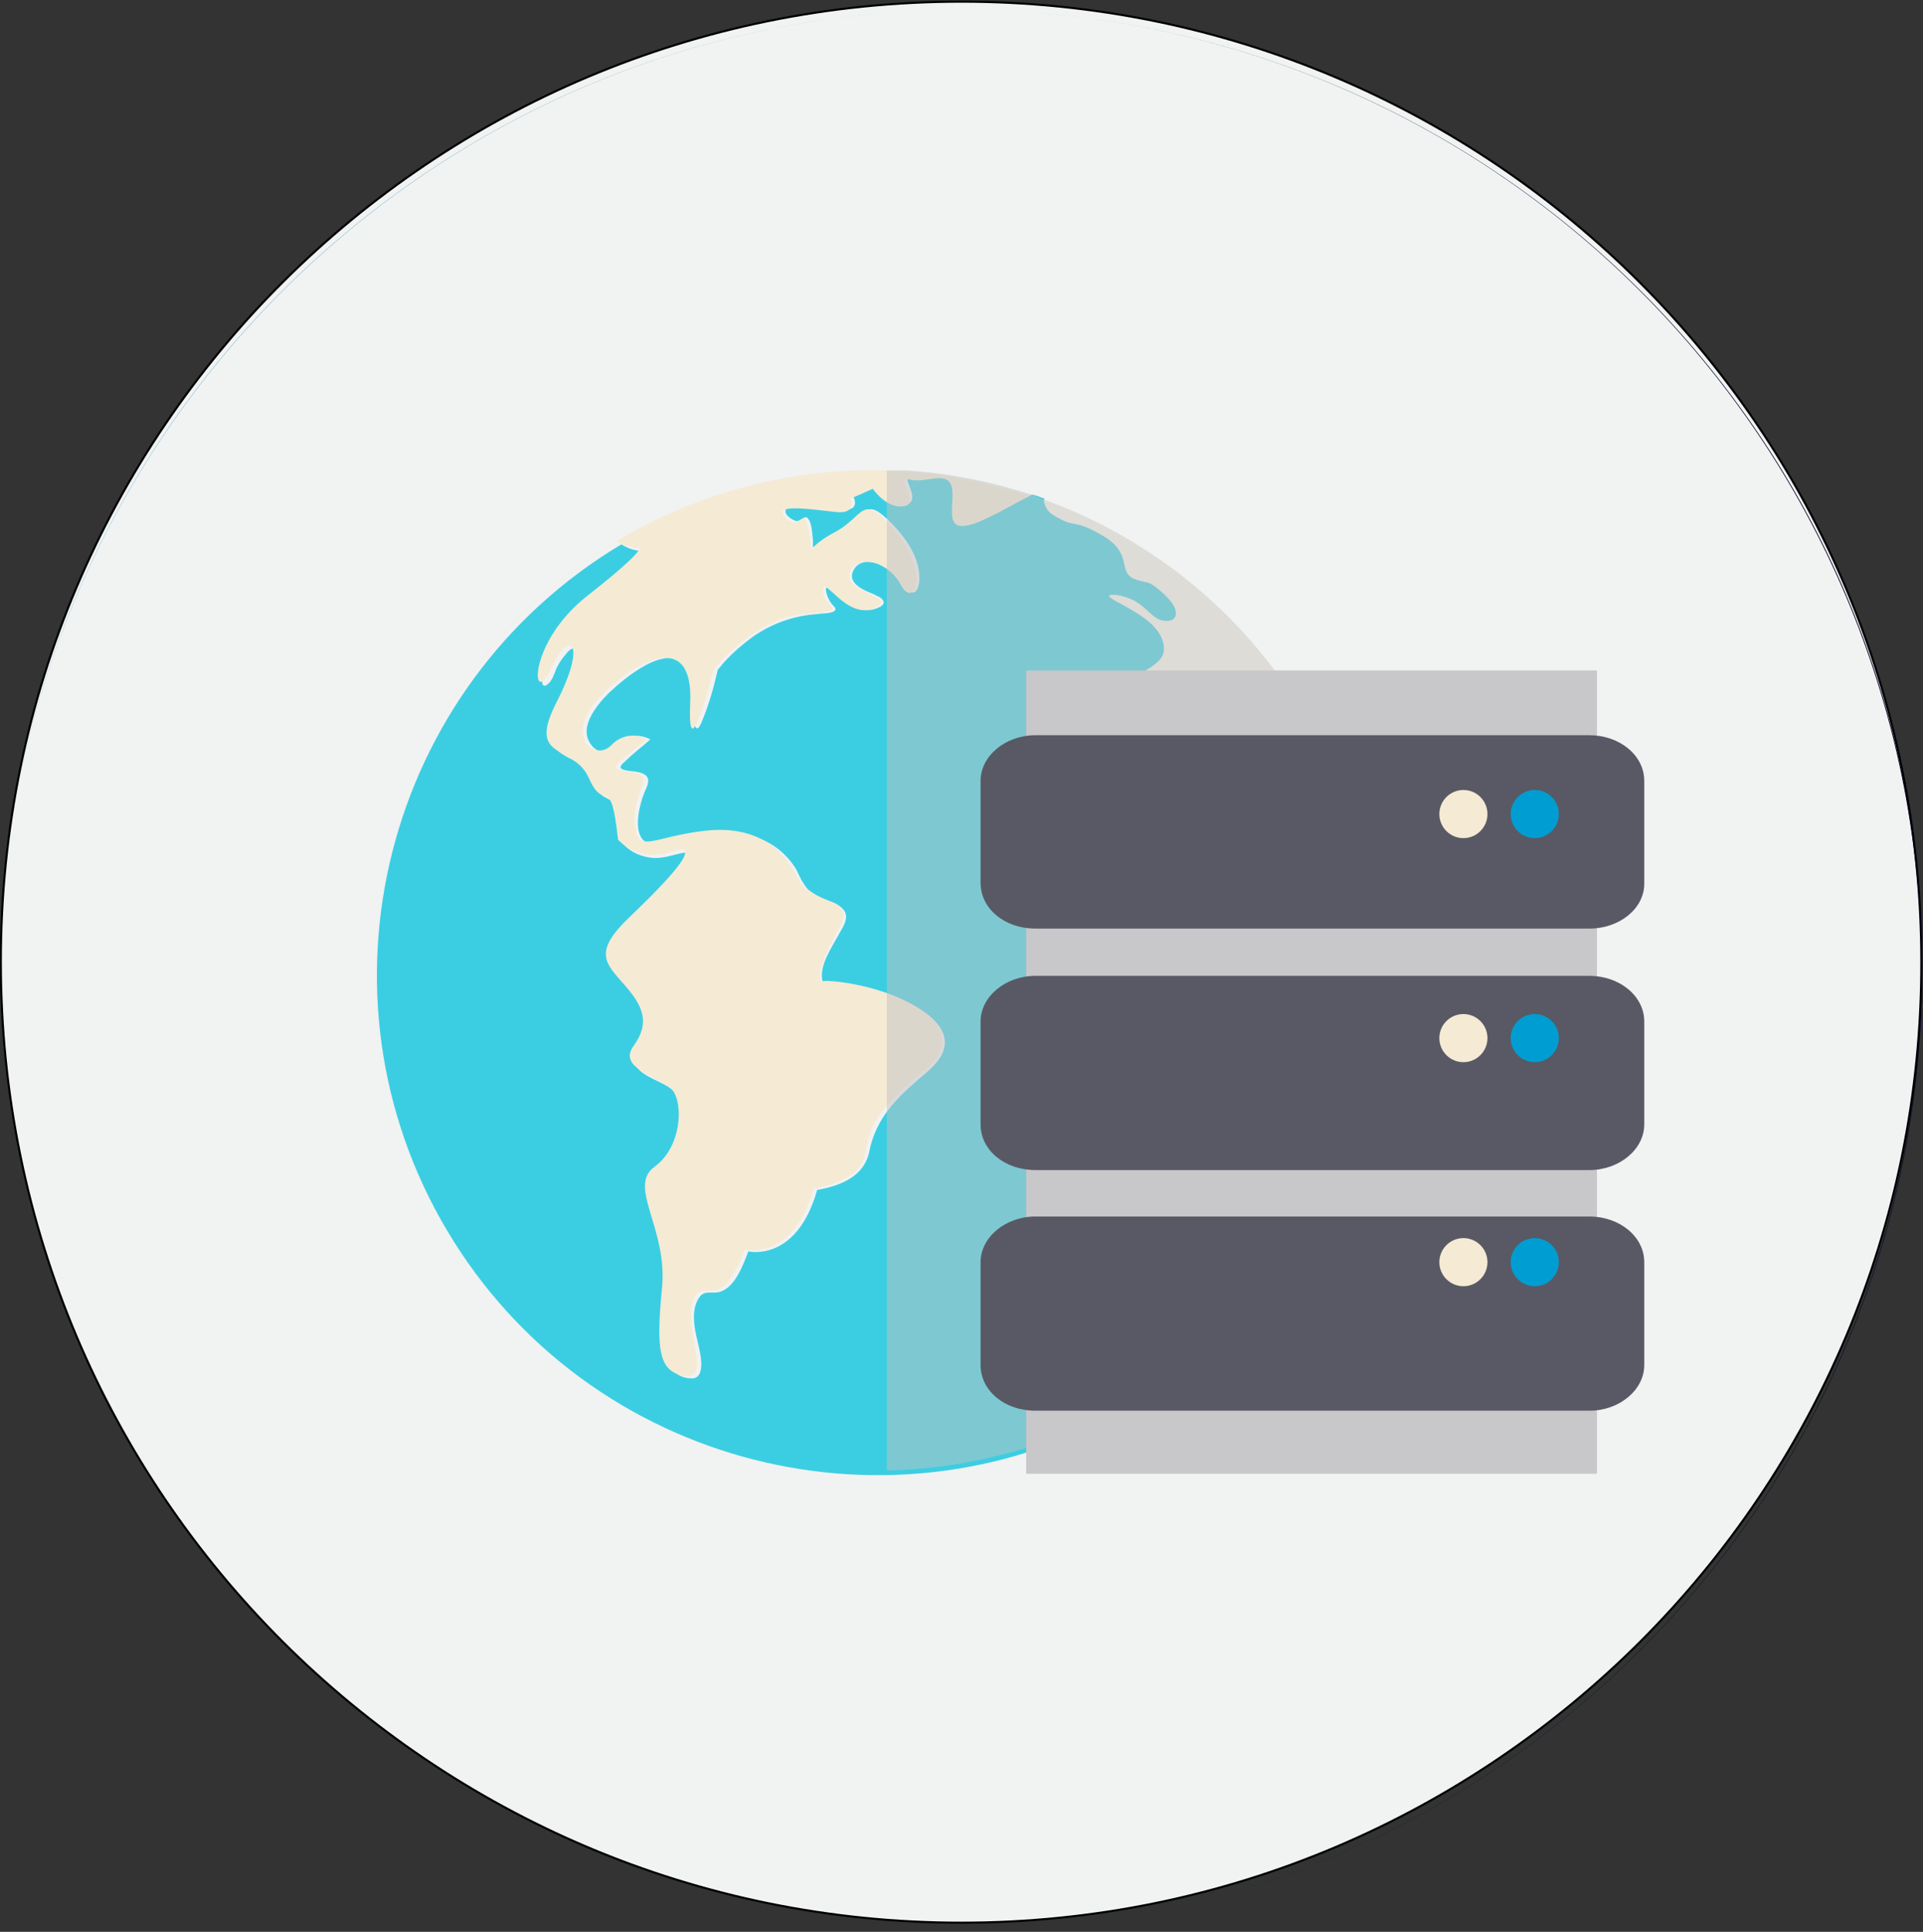<?xml version="1.0" encoding="utf-8"?>
<!-- Generator: Adobe Illustrator 24.3.0, SVG Export Plug-In . SVG Version: 6.00 Build 0)  -->
<svg version="1.1" id="Layer_1" xmlns="http://www.w3.org/2000/svg" xmlns:xlink="http://www.w3.org/1999/xlink" x="0px" y="0px"
	 viewBox="0 0 231.8 232.8" style="enable-background:new 0 0 231.8 232.8;" xml:space="preserve">
<rect x="0" y="0" width="231.8" height="232.8" fill="#333333" stroke="none"/>
<style type="text/css">
	.st0{fill:#F1F2F2;stroke:#000000;stroke-width:0.25;stroke-miterlimit:10;}
	.st1{fill:url(#SVGID_1_);}
	.st2{fill:#FFFFFF;}
	.st3{fill:#2494C6;}
	.st4{fill:#3BCEE2;}
	.st5{fill:#F5EAD4;}
	.st6{fill:#FBF6ED;}
	.st7{fill:#D0C7AB;}
	.st8{opacity:0.5;}
	.st9{clip-path:url(#SVGID_3_);}
	.st10{fill:#C1C1C1;}
	.st11{fill:#C8C7C9;}
	.st12{fill:#585964;}
	.st13{fill:#009DD2;}
</style>
<g>
	<path class="st0" d="M115.9,231.7L115.9,231.7C52,231.7,0.1,179.9,0.1,115.9S52,0.2,115.9,0.2S231.6,52,231.6,115.9l0,0
		C231.7,179.9,179.8,231.7,115.9,231.7L115.9,231.7L115.9,231.7"/>
	
		<linearGradient id="SVGID_1_" gradientUnits="userSpaceOnUse" x1="-2476.509" y1="2564.877" x2="-2475.509" y2="2564.877" gradientTransform="matrix(232.51 0 0 -232.51 575812.062 596476.5)">
		<stop  offset="0" style="stop-color:#009DD2"/>
		<stop  offset="0.49" style="stop-color:#004172"/>
		<stop  offset="0.94" style="stop-color:#000025"/>
		<stop  offset="1" style="stop-color:#000025"/>
	</linearGradient>
	<path class="st1" d="M115.9,232.7L115.9,232.7C52,232.7,0.1,180.9,0.1,116.9S52,1.2,115.9,1.2S231.6,53,231.6,116.9l0,0
		C231.7,180.9,179.8,232.7,115.9,232.7L115.9,232.7L115.9,232.7c64,0,115.8-51.8,115.8-115.8S179.8,1.2,115.9,1.2
		C52,1.2,0.1,53,0.1,116.9l0,0C0.1,180.9,52,232.7,115.9,232.7z"/>
	<path class="st2" d="M108.9,177.2c-1.2,0.1-2.4,0.1-3.6,0.1C106.6,177.4,107.8,177.3,108.9,177.2"/>
	<path class="st3" d="M153.2,153.8c-0.5,1-0.2,0.6,2.9-4.1c-0.8,1.2-1.6,2.3-2.4,3.4C153.5,153.4,153.3,153.6,153.2,153.8"/>
	<path class="st4" d="M157.7,91.1c-1.4-0.5-2.9-0.3-4.3-0.7c-0.8-0.2-0.8-0.7-0.8-1.5c0-1-0.8-1.5-1.6-1.8c-1.2-0.5-2.3-1.4-2.9-2.5
		c-0.5-0.8-2.3-3.5-3.2-1.7s-1.6,3.4-4,3.3c-1.9-0.2-3.4-1.8-3.4-3.8c0-2.2,3-2.1,2.8-4.5c-0.3-2.6-3.3-4.1-5.3-5.2
		c-0.1,0-1.5-0.8-1.3-0.9c0.7-0.4,2.4,0.3,3,0.6c1.2,0.7,3,3.3,4.7,2.3s-1.9-3.9-2.6-4.3s-2-0.3-2.7-1.1s-0.5-1.6-0.8-2.4
		c-0.9-2-3.6-3.4-5.6-3.8c-1.5-0.3-3.6-1.2-3.8-3c-0.5-0.2-1-0.4-1.5-0.5c-1.8,0.9-3.6,2-5.4,2.8c-0.8,0.4-2.4,1.2-3.4,0.6
		c-1.5-1,0.3-3.9-0.9-5.2c-0.9-0.9-2.8-0.2-3.9-0.2c-0.3,0-1.3-0.3-1.4,0s0.2,0.9,0.3,1.2c0.5,1.2,0.4,2.2-1.2,2
		c-1.2-0.3-2.3-1-2.9-2.1l-2.7,1.2c1.5,3.6-7.8-0.2-8.2,1.6c-0.2,0.6,1,1.3,1.4,1.3c0.3,0,1-0.7,1.2-0.4c0.6,0.5,0.6,2,0.7,2.8
		c0,0.1-0.1,1.1,0.2,0.9c1.5-1.4,3.4-2.2,4.9-3.5c0.4-0.5,1-0.9,1.6-1.2c0.8-0.2,1.6,0.6,2.2,1.1c2,1.9,4.2,4.7,3.9,7.7
		c-0.1,0.4-0.2,1.3-0.9,1.2c-0.8-0.1-1.3-1.7-1.9-2.2c-1.2-1.2-4.3-2.5-5.2-0.3c-0.6,1.5,1.5,2.3,2.5,2.7c0.3,0.2,1.1,0.4,1.2,0.9
		c0.2,0.6-1.3,1-1.6,1c-1.9,0.3-3.3-1.3-4.6-2.4s-0.6,1-0.1,1.6c0.1,0.2,0.6,0.5,0.5,0.8c-0.3,0.5-1.8,0.4-2.2,0.5
		c-2.8,0.2-5.4,1.1-7.7,2.7c-1.5,1.1-2.9,2.3-4.1,3.8c-0.1,0.1-0.2,0.2-0.2,0.3c-0.5,2.2-1.1,4.3-2,6.4c-0.5,1.1-0.8,0.4-0.8-0.4
		c-0.1-2.1,0.5-4.6-0.8-6.4c-2.4-3.2-7.7,1.4-9.5,3.1c-1.4,1.4-3.8,4.2-2.1,6.3s3.4-0.9,5.1-1.1c0.7-0.1,1.4,0.1,2,0.4
		c-1,0.9-2.1,1.7-3.1,2.7c-0.5,0.4-0.8,0.8,0,1s2,0.1,2.6,0.7s-0.1,1.6-0.3,2.2c-0.5,1.3-1.3,4.4,0,5.6c1,0.8,3.4-0.2,4.5-0.5
		c5.2-1.1,10.9-0.9,13.9,4c0.4,0.9,0.8,1.7,1.4,2.4c0.8,0.6,1.7,1.1,2.6,1.4c0.7,0.2,1.4,0.6,1.8,1.2c0.6,1-0.4,2.2-0.8,3
		c-0.7,1.3-2.2,3.5-1.9,5.2c0,0.3,0.3,0.5,0.5,0.4c0.1,0,0.1,0,0.2,0c4.2,0.1,8.2,1.3,11.7,3.6c1.2,0.9,2.4,2.1,2.4,3.7
		c-0.1,2.2-2.4,3.6-3.9,5c-2.6,2.3-4.5,4.6-5.2,8c-0.6,3.1-3.5,4.2-6.3,4.7c-2.5,8.8-8.3,7.4-8.3,7.4c-0.6,1.6-1.6,4.4-3.5,4.9
		c-0.8,0.2-1.7-0.2-2.3,0.5c-1.2,1.5-0.7,3.9-0.3,5.5c0.2,0.9,1.1,4.1-0.5,4.4c-1.5,0.1-2.8-0.8-3.2-2.2c-0.7-2.2-0.4-4.9-0.2-7.2
		c0.3-3,0-5.9-0.8-8.8c-0.5-1.7-1.6-4-0.9-5.8c0.3-0.9,1.2-1.3,1.8-2c0.9-1,1.5-2.1,1.7-3.4c0.4-1.7,0.6-4.2-1-5.4
		c-1.3-1.1-3.7-1.5-4.5-3.1c-0.5-1,0.3-1.8,0.8-2.6c0.8-1.2,0.9-2.8,0.3-4.1c-1-2-3.5-3.4-4-5.6c-0.6-2.5,2.5-4.7,4-6.2
		c1.1-1.1,2.3-2.2,3.3-3.4c0.9-0.8,1.6-1.8,2.1-2.8c0.3-0.7-0.2-0.8-0.8-0.7c-1.4,0.3-2.6,0.8-4.1,0.5c-1.2-0.2-2.3-0.8-3.1-1.7
		c-0.1-1.3-0.3-2.5-0.6-3.8c-0.1-0.5-0.3-0.9-0.7-1.3c-0.8-0.5-1.3-0.5-1.8-1.5c-0.4-0.8-0.8-1.6-1.4-2.3c-0.6-0.6-1.3-1.1-2-1.4
		c-1.3-0.7-2.3-1.5-2.1-3.1c0.4-2.8,2.4-5.1,3-7.9c0.2-0.8,0.3-3.1-1-1.7c-0.6,0.7-1.2,1.5-1.5,2.4c-0.2,0.5-0.5,1.3-1.1,1.6
		c-0.9,0.4-0.2-2.3-0.2-2.6c1.5-5,5.9-7.7,9.6-11c0.3-0.3,2.6-2,2.3-2.6c-0.9,0-1.8-0.3-2.6-0.8c-28.6,17.1-38,54.1-21,82.7
		s54.1,38,82.7,21c6.6-3.9,12.3-9,17-15.1c0.6-1.2,2.6-4.3,2.9-4.1c-0.7-0.8-1.4-1.5-2.4-1c-0.9,0.5-1.7,1.2-2.3,2
		c-2,2.2-3.8,4.5-5.9,6.5c-1,1-2.2,1.9-3.2,3c-0.6,0.8-1.3,1.5-2,2.1c-1.5,1.1-2.6-2.9-2.7-3.7c-0.4-2.3,0.9-4.2,2.5-5.7
		c1.1-1,3.8-2.3,3.9-3.9s-1.8-3.3-1.2-5c0.4-1,1.7-1.3,2.4-2.1c0.8-0.9,1.3-2,1.5-3.1c0.1-0.9,0.4-1.7,0.7-2.6
		c0.4-0.7,1.2-1.2,1.7-1.9c1.1-1.7,1.9-4.3,0.4-6c-0.5-0.6-1.7-0.9-1.9-1.8c-0.2-0.6,0.5-1.1,0.9-1.4c1.3-1,2.9-2.1,2.3-4
		c-0.4-1.6-1.9,0.3-2.8,0.2c-1.2-0.1-0.9-2.7-1.1-3.5s-3.4,0.4-3.8,0.5c-1.9,0.5-4.7,1.4-6.4-0.2c-1.4-1.3-1.6-3.6-2.3-5.3
		c-0.9-2.2-2.7-3.8-4-5.7c-1-1.5,1.4-1.1,2.3-1.4c1.8-0.7,2.1-2.8,2.1-4.5c0-1.5-0.2-3-0.3-4.6c-0.1-0.9,0-1.9,0.3-2.8
		c0.6-1.2,2.4-0.8,3.4-1.2c0.8-0.4,0.8-1.2,0.9-2c0.2-1.2,0.9-1.4,2-1.7c2-0.5,4-1.8,6.1-1.9c0.8-0.1,1.5,0.5,1.7,1.2
		c0.1,0.6-0.1,1.9,0.4,2.3c0.2,0.2,0.7,0.1,1,0.3c1.2,0.8,2.2,1.8,2.9,3c0.3,0.3,0.8,1.3,1.4,1.4s1.1-0.7,1.5-0.9
		c1-0.6,2.4-0.9,3.1-1.9s-0.6-1.5-1.3-1.8"/>
	<path class="st3" d="M153.2,153.8c0.2-0.2,0.3-0.4,0.5-0.6c0.8-1.1,1.6-2.2,2.4-3.4C155.8,149.5,153.8,152.6,153.2,153.8"/>
	<path class="st5" d="M51.5,89.8C56.7,79.6,64.6,71,74.4,65.2c0.7,0.6,1.7,0.8,2.6,0.8c0,0,1.2,0-6.2,5.8s-6.7,13.8-4.4,8.8
		s4.4-3.2,0.7,4s2,4.9,3.9,9.2s2.6-0.9,3.5,7.4c1.7,1.7,4.2,2.3,6.5,1.4c4.2-1.4-0.7,3.7-5.1,7.9s-3,5.5-0.7,8.1s3.2,4.6,1.2,7.4
		c-2.1,2.8,3.2,3.7,4.6,5.3s1.2,6.9-2.1,9.3s1.6,7.4,0.9,14.6s-0.5,10.2,2.8,10.6s-0.4-6.2,1-9.2s3,2.1,6.2-6c0,0,5.8,1.4,8.3-7.4
		c0,0,5.1-0.7,6-3.5s-0.2-4.6,7.2-10.6s-5.1-10.7-11.8-10.9c0,0-2.4,1,1.8-6.7c1.9-3.4-3.7-2.5-5.1-5.6s-4.6-6.5-11.1-5.8
		s-8.3,3-8.6-0.9s2.8-5.8-0.5-6.2s-1.6-0.7,1.9-3.9c-1.4-0.8-3.1-0.5-4.2,0.7c-2.1,2.1-5.8-1.2-1.4-5.8s11.3-8.1,10.9,0.7
		s2.8-4,2.8-4s4.9-6.2,10.9-6.7s2.3-0.7,2.3-2.8s2.8,3.5,6.1,2.1s-3.6-1.8-2.9-4.2s4.6-1.6,6.2,1.4s3.5-1.6-0.7-6.5
		s-3.5-1.8-7.4,0.2c-3.9,2.1-2.3,3.2-3-0.2s-0.9,0.2-2.8-1.6s3.3-1,6-0.7s1.8-1.6,1.8-1.6l2.7-1.2c0,0,1.7,2.5,3.8,2.1
		s-1.4-3.7,0.7-3.2s4.9-1.4,5.1,1.4s-1.6,6.5,6,2.3c1.5-0.8,2.6-1.4,3.3-1.7C95.9,50.3,64.9,63.1,51.5,89.8"/>
	<path class="st6" d="M125.8,60.2c0.1,0.8,0.5,1.5,1.2,1.9c3,1.8,2.1,0.2,6,2.5c3.9,2.3,1.4,4.9,4.4,5.3s5.8,4.6,3.5,4.9
		s-2.6-2.5-6-3s1.4,1.2,3.7,3.2s2.3,4.6,0,5.5s-0.6,6.3,3.2,5.6s2.4-4.6,4.5-3.7s1.3,3.2,4.8,4.6s-0.5,3.2,3.7,3.5s6.2,1.8,2.5,3.5
		s-1.8,3-5.1-0.9s-2.9-0.2-3.2-3.9s-5.6-0.2-8.3,0.2s-0.5,3.2-3,3.7s-3.7-0.2-3,5.8s-0.9,7.4-3.7,7.4s2.3,3.2,3.7,7.4
		s1.6,6.7,7.6,5.1s4.2-1.6,4.9,1.6s3.2-1.9,3.7,1.4s-5.8,3.9-2.3,6s0.9,6.9-0.7,8.1s-0.5,5.3-3.9,7.2s1.6,5.1-0.5,7.2
		s-7.6,4.6-5.6,9.7s2.1,2.1,6.5-1.6s8.1-9.9,10.2-9.7c0.7,0.1,1.1,0.7,1.5,1.2c-6.8,10.5-16.6,18.6-28.2,23.3
		c30.9-12.5,45.9-47.6,33.4-78.5C154.9,78.5,142,66,125.8,60.2"/>
	<path class="st7" d="M136.2,168.9c-0.1,0.1-0.3,0.2-0.4,0.2C135.9,169,136,169,136.2,168.9"/>
	<path class="st7" d="M150.3,157.2l-0.2,0.2L150.3,157.2"/>
	<path class="st7" d="M150.1,157.4L150.1,157.4c-0.8,0.9-1.7,1.8-2.6,2.7C148.4,159.3,149.3,158.4,150.1,157.4"/>
	<g class="st8">
		<g>
			<defs>
				<rect id="SVGID_2_" x="106.8" y="56.7" width="58.9" height="120.6"/>
			</defs>
			<clipPath id="SVGID_3_">
				<use xlink:href="#SVGID_2_"  style="overflow:visible;"/>
			</clipPath>
			<g class="st9">
				<path class="st10" d="M165.7,117c0-25.5-16-48.2-39.9-56.8l0,0l-1-0.4l0.3,0.1l-0.8-0.3c-5.6-1.8-11.5-2.9-17.4-3v120.6
					c5.5-0.1,10.9-1,16.1-2.5c2.7-0.8,5.3-1.8,7.8-3.1l0,0c0.5-0.2,0.9-0.4,1.4-0.6l-0.4,0.2c1.3-0.6,2.5-1.3,3.7-2l0.3-0.2
					c5.3-3.1,10.2-7.1,14.3-11.7l0.1-0.1c1-1.1,1.9-2.2,2.9-3.4c-0.8,1-1.5,1.9-2.3,2.8c0.9-1,1.7-1.9,2.5-3
					c-0.5,0.8-0.2,0.6,1.9-2.6c0.1-0.1,0.1-0.2,0.2-0.4l0.7-1.1l0,0C162.4,140,165.7,128.6,165.7,117"/>
			</g>
		</g>
	</g>
	<path class="st7" d="M130.7,171.7c-0.9,0.4-1.9,0.9-2.9,1.3C128.9,172.6,129.8,172.2,130.7,171.7z"/>
	<path class="st7" d="M135.5,169.3L135.5,169.3c-1,0.6-2,1.1-3,1.6C133.5,170.4,134.5,169.8,135.5,169.3"/>
	<rect x="123.7" y="80.8" class="st11" width="68.8" height="96.8"/>
	<path class="st12" d="M191.6,111.9h-66.8c-3.7,0-6.6-2.4-6.6-5.5V94.1c0-3,3-5.5,6.6-5.5h66.8c3.6,0,6.6,2.4,6.6,5.5v12.4
		C198.2,109.5,195.2,111.9,191.6,111.9"/>
	<path class="st12" d="M191.6,141h-66.8c-3.7,0-6.6-2.4-6.6-5.5v-12.4c0-3,3-5.5,6.6-5.5h66.8c3.6,0,6.6,2.4,6.6,5.5v12.4
		C198.2,138.5,195.2,141,191.6,141"/>
	<path class="st12" d="M191.6,170h-66.8c-3.7,0-6.6-2.4-6.6-5.5v-12.4c0-3,3-5.5,6.6-5.5h66.8c3.6,0,6.6,2.4,6.6,5.5v12.4
		C198.2,167.5,195.2,170,191.6,170"/>
	<path class="st5" d="M179.3,98.1c0,1.6-1.3,2.9-2.9,2.9c-1.6,0-2.9-1.3-2.9-2.9c0-1.6,1.3-2.9,2.9-2.9l0,0
		C178,95.2,179.3,96.5,179.3,98.1"/>
	<path class="st13" d="M187.9,98.1c0,1.6-1.3,2.9-2.9,2.9c-1.6,0-2.9-1.3-2.9-2.9c0-1.6,1.3-2.9,2.9-2.9c0,0,0,0,0,0
		C186.6,95.2,187.9,96.5,187.9,98.1C187.9,98.1,187.9,98.1,187.9,98.1"/>
	<path class="st5" d="M179.3,125.1c0,1.6-1.3,2.9-2.9,2.9c-1.6,0-2.9-1.3-2.9-2.9s1.3-2.9,2.9-2.9c0,0,0,0,0,0
		C178,122.2,179.3,123.5,179.3,125.1"/>
	<path class="st13" d="M187.9,125.1c0,1.6-1.3,2.9-2.9,2.9s-2.9-1.3-2.9-2.9c0-1.6,1.3-2.9,2.9-2.9c0,0,0,0,0,0
		C186.6,122.2,187.9,123.5,187.9,125.1"/>
	<path class="st5" d="M179.3,152.1c0,1.6-1.3,2.9-2.9,2.9s-2.9-1.3-2.9-2.9s1.3-2.9,2.9-2.9h0C178,149.2,179.3,150.5,179.3,152.1"/>
	<path class="st13" d="M187.9,152.1c0,1.6-1.3,2.9-2.9,2.9c-1.6,0-2.9-1.3-2.9-2.9c0-1.6,1.3-2.9,2.9-2.9c0,0,0,0,0,0
		C186.6,149.2,187.9,150.5,187.9,152.1C187.9,152.1,187.9,152.1,187.9,152.1"/>
</g>
</svg>
